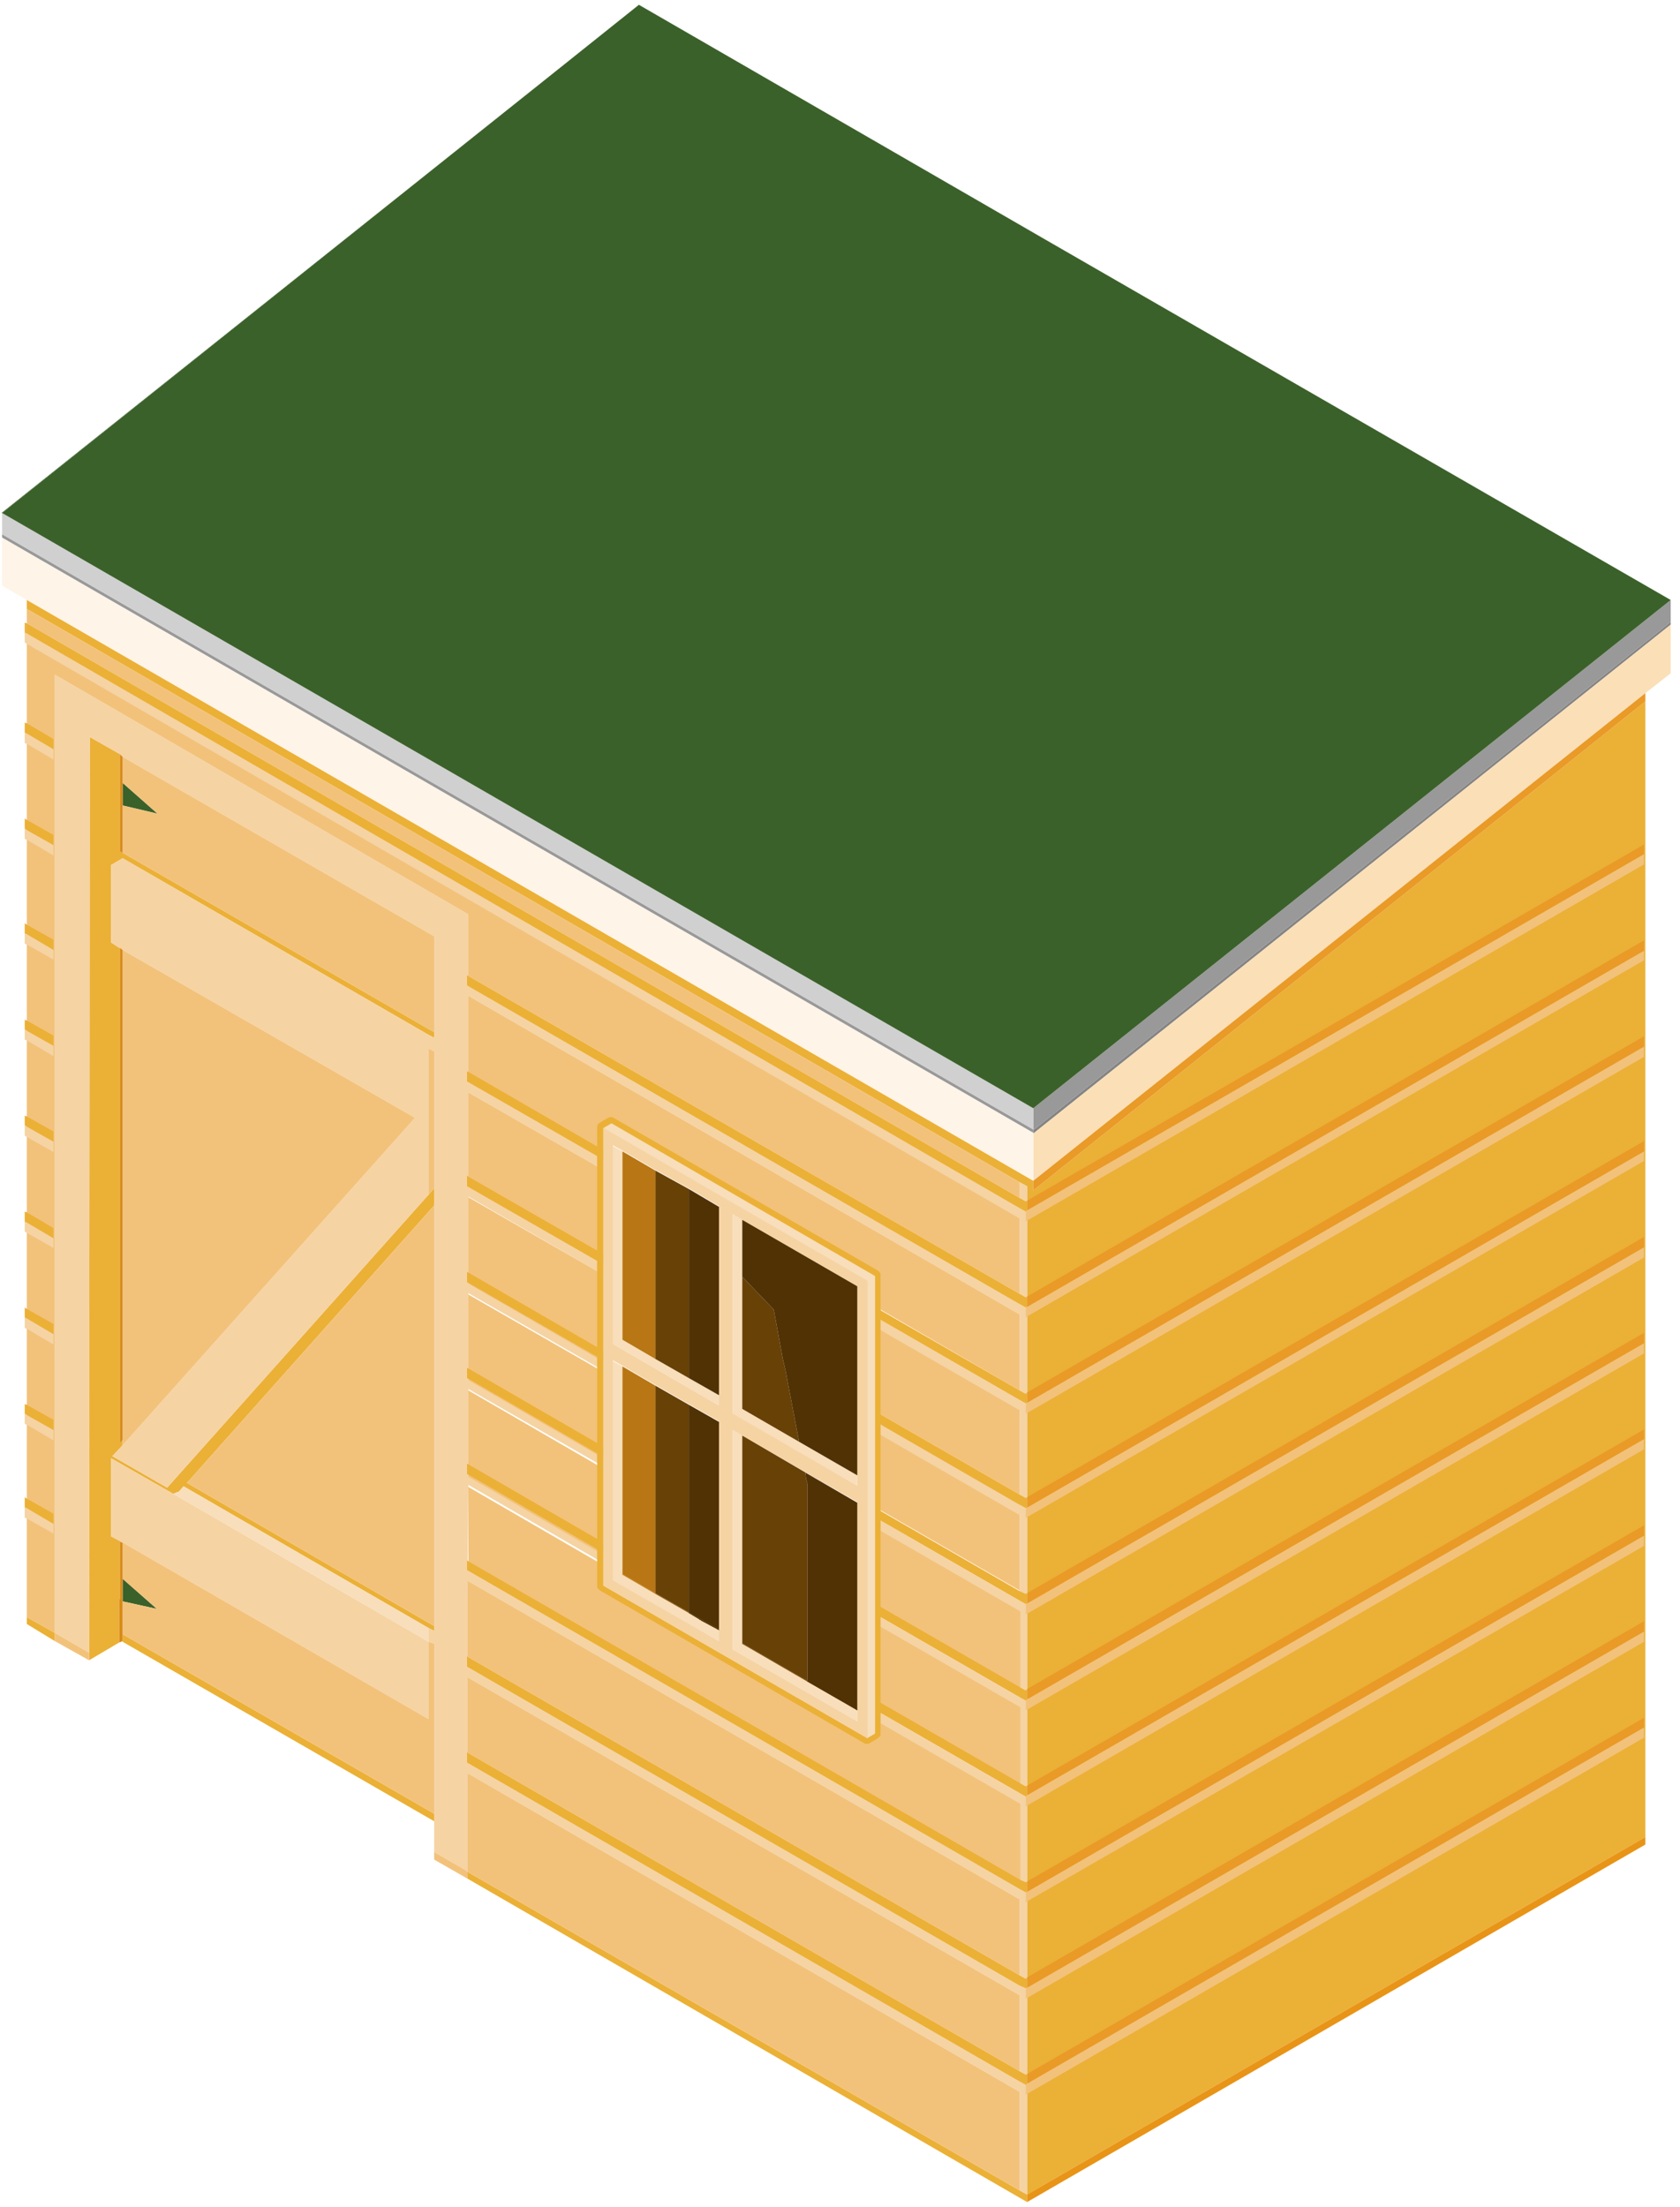 <svg xmlns="http://www.w3.org/2000/svg" width="265" height="348" viewBox="0 0 265 348">
  <g fill="none" fill-rule="evenodd" transform="translate(.12)">
    <polygon fill="#848484" points="162.864 178.74 263.412 98.496 263.412 98.064 162.864 178.2 162.864 178.632"/>
    <polygon fill="#999" points="162.864 178.632 162.864 178.2 263.412 98.064 263.412 94.608 162.864 174.744 162.864 178.092 .216 84.24 .216 84.78"/>
    <polygon fill="#D0D0D0" points="162.864 174.744 162.864 178.092 .216 84.24 .216 80.892"/>
    <polygon fill="#FBDFB7" points="263.412 98.496 162.864 178.74 162.864 186.192 259.416 109.296 263.412 106.164"/>
    <polygon fill="#FEF4E7" points="162.864 186.192 162.864 178.632 .216 84.78 .216 92.34 4.104 94.608"/>
    <polygon fill="#EBB036" points="68.364 285.984 68.364 287.172 19.224 258.876 19.224 257.688"/>
    <path fill="#EBB036" d="M17.388,136.404 L17.388,148.608 L19.224,149.796 L18.792,149.472 L18.792,227.556 L19.224,226.908 L19.224,227.88 L17.604,229.608 L26.244,234.576 L67.5,188.352 L68.364,187.38 L68.364,190.08 L29.376,233.82 L68.364,256.392 L68.364,257.148 L67.5,256.716 L28.836,234.36 L27.972,235.332 L27.972,235.224 L27.216,235.548 L17.388,229.932 L17.388,242.244 L18.792,243 L18.792,252.18 L18.684,252.18 L18.684,258.984 L13.932,261.792 L13.932,260.604 L14.04,116.208 L18.792,118.908 L18.792,134.244 L19.224,134.46 L68.364,162.756 L68.364,163.62 L67.5,163.188 L19.224,135.324 L17.388,136.404 Z M4.104,254.988 L4.104,256.068 L8.532,258.768 L8.532,257.472 L4.104,254.988 Z M160.704,345.384 L73.656,295.164 L73.656,296.244 L161.892,347.22 L161.892,346.032 L160.704,345.384 Z M73.656,276.372 L73.656,277.992 L73.548,277.884 L73.548,276.264 L73.656,276.372 Z M73.656,261.252 L73.656,262.872 L73.548,262.764 L73.548,261.144 L73.656,261.252 Z M73.656,246.132 L73.656,247.644 L73.548,247.536 L73.548,246.024 L73.656,246.132 Z M73.764,230.904 L73.764,232.524 L73.548,232.416 L73.548,230.796 L73.764,230.904 Z M73.764,200.664 L73.764,202.284 L73.548,202.176 L73.548,200.556 L73.764,200.664 Z M73.764,215.784 L73.764,217.404 L73.548,217.296 L73.548,215.676 L73.764,215.784 Z M73.764,185.544 L73.764,187.164 L73.548,187.056 L73.548,185.328 L73.764,185.544 Z M73.764,169.02 L73.764,170.64 L73.548,170.532 L73.548,168.912 L73.764,169.02 Z M73.764,153.9 L73.764,155.52 L73.548,155.304 L73.548,153.792 L73.764,153.9 Z"/>
    <polygon fill="#EBB036" points="259.416 110.592 259.416 289.656 161.892 346.032 161.892 187.056 160.704 186.408 4.104 96.012 4.104 94.608 162.864 186.192 162.864 187.704"/>
    <polygon fill="#F5D3A3" points="17.388 229.932 17.388 242.244 18.792 243 19.008 243.216 19.224 243.216 67.5 271.08 67.5 258.876 27.216 235.548"/>
    <path fill="#F5D3A3" d="M73.548 168.912L73.548 170.532 73.764 170.64 94.284 182.412 94.284 184.032 73.764 172.26 73.764 185.544 73.548 185.328 73.548 187.056 73.764 187.164 94.284 198.936 94.284 200.556 73.764 188.676 73.764 200.664 73.548 200.556 73.548 202.176 73.764 202.284 94.284 214.056 94.284 215.676 73.764 203.904 73.764 215.784 73.548 215.676 73.548 217.296 73.764 217.404 94.284 229.284 94.284 230.796 73.764 219.024 73.764 230.904 73.548 230.796 73.548 232.416 73.764 232.524 94.284 244.404 94.284 246.024 73.764 234.144 73.656 246.132 73.548 246.024 73.548 247.536 73.656 247.644 160.704 297.864 160.704 299.484 73.656 249.264 73.656 261.252 73.548 261.144 73.548 262.764 73.656 262.872 160.704 313.092 160.704 314.604 73.656 264.492 73.656 276.372 73.548 276.264 73.548 277.884 73.656 277.992 160.704 328.212 160.704 329.832 73.656 279.612 73.656 295.164 73.44 294.948 68.364 292.032 68.364 259.2 67.5 258.876 67.5 256.716 68.364 257.148 68.364 165.78 67.5 165.348 67.5 188.352 26.244 234.576 17.604 229.608 19.224 227.88 65.34 176.256 19.224 149.796 17.388 148.608 17.388 136.404 19.224 135.324 67.5 163.188 68.364 163.62 68.364 147.636 19.224 119.34 18.792 118.908 14.04 116.208 13.932 260.604 8.532 257.472 8.532 106.38 73.764 144.18 73.764 153.9 73.548 153.792 73.548 155.304 73.764 155.52 160.704 205.632 160.704 207.252 73.764 157.032 73.764 169.02 73.548 168.912zM160.704 186.408L160.704 188.892 161.676 189.432 161.892 189.324 161.892 187.056 160.704 186.408zM161.892 328.536L161.892 346.032 160.704 345.384 160.704 328.212 161.676 328.752 161.892 328.536zM161.892 313.416L161.892 327.024 161.676 327.132 160.704 326.592 160.704 313.092 161.676 313.524 161.892 313.416zM161.892 298.296L161.892 311.796 161.676 312.012 160.704 311.472 160.704 297.864 161.676 298.404 161.892 298.296zM161.892 283.068L161.892 296.676 161.676 296.784 160.704 296.352 160.704 282.744 161.676 283.284 161.892 283.068zM161.892 267.948L161.892 281.556 161.676 281.664 160.704 281.124 160.704 267.624 161.676 268.164 161.892 267.948zM161.892 252.828L161.892 266.328 161.676 266.544 160.704 266.004 160.704 252.396 161.676 252.936 161.892 252.828zM161.892 237.708L161.892 251.208 161.676 251.316 160.704 250.884 160.704 237.276 161.676 237.816 161.892 237.708zM161.892 221.184L161.892 236.088 161.676 236.196 160.704 235.656 160.704 220.752 161.676 221.292 161.892 221.184zM161.892 206.064L161.892 219.564 161.676 219.78 160.704 219.24 160.704 205.632 161.676 206.172 161.892 206.064zM161.892 190.836L161.892 204.444 161.676 204.552 160.704 204.012 160.704 190.512 161.676 191.052 161.892 190.836z"/>
    <polygon fill="#E99A27" points="259.416 109.296 162.864 186.192 162.864 187.704 259.416 110.592"/>
    <path fill="#3B612A" d="M162.864,174.744 L263.412,94.608 L164.808,37.8 L263.412,94.608 L162.864,174.744 Z M19.224,127.008 L24.732,128.304 L19.224,123.444 L19.224,127.008 Z M19.224,248.94 L19.224,252.504 L24.624,253.692 L19.224,248.94 Z"/>
    <path fill="#F2C27B" d="M73.656,295.164 L73.656,296.244 L68.364,293.22 L68.364,292.032 L73.44,294.948 L73.656,295.164 Z M68.364,190.08 L68.364,256.392 L29.376,233.82 L68.364,190.08 Z M68.364,271.512 L68.364,285.984 L19.224,257.688 L19.224,252.504 L24.624,253.692 L19.224,248.94 L19.224,243.216 L67.5,271.08 L67.5,258.876 L68.364,259.2 L68.364,271.512 Z M68.364,165.78 L68.364,187.38 L67.5,188.352 L67.5,165.348 L68.364,165.78 Z M65.34,176.256 L19.224,227.88 L19.224,149.796 L65.34,176.256 Z M68.364,147.636 L68.364,162.756 L19.224,134.46 L19.224,127.008 L24.732,128.304 L19.224,123.444 L19.224,119.34 L68.364,147.636 Z M13.932,260.604 L13.932,261.792 L8.532,258.768 L8.532,257.472 L13.932,260.604 Z"/>
    <polygon fill="#F2C27B" points="160.704 190.512 160.704 204.012 73.764 153.9 73.764 144.18 8.532 106.38 8.532 257.472 4.104 254.988 4.104 99.9"/>
    <path fill="#F2C27B" d="M127.224,265.032 L116.964,259.092 L116.964,259.2 L127.224,265.14 L135.108,269.676 L135.108,269.46 L127.224,265.032 Z M127.224,265.032 L116.964,259.092 L116.964,259.2 L127.224,265.14 L135.108,269.676 L135.108,269.46 L127.224,265.032 Z M127.224,265.032 L116.964,259.092 L116.964,259.2 L127.224,265.14 L135.108,269.676 L135.108,269.46 L127.224,265.032 Z M127.224,265.032 L116.964,259.092 L116.964,259.2 L127.224,265.14 L135.108,269.676 L135.108,269.46 L127.224,265.032 Z M127.224,265.032 L116.964,259.092 L116.964,259.2 L127.224,265.14 L135.108,269.676 L135.108,269.46 L127.224,265.032 Z M127.224,265.032 L116.964,259.092 L116.964,259.2 L127.224,265.14 L135.108,269.676 L135.108,269.46 L127.224,265.032 Z M127.224,265.032 L116.964,259.092 L116.964,259.2 L127.224,265.14 L135.108,269.676 L135.108,269.46 L127.224,265.032 Z M127.224,265.032 L116.964,259.092 L116.964,259.2 L127.224,265.14 L135.108,269.676 L135.108,269.46 L127.224,265.032 Z M127.224,265.032 L116.964,259.092 L116.964,259.2 L127.224,265.14 L135.108,269.676 L135.108,269.46 L127.224,265.032 Z M127.224,265.032 L116.964,259.092 L116.964,259.2 L127.224,265.14 L135.108,269.676 L135.108,269.46 L127.224,265.032 Z M127.224,265.032 L116.964,259.092 L116.964,259.2 L127.224,265.14 L135.108,269.676 L135.108,269.46 L127.224,265.032 Z M127.224,265.032 L116.964,259.092 L116.964,259.2 L127.224,265.14 L135.108,269.676 L135.108,269.46 L127.224,265.032 Z M103.248,251.208 L98.064,248.184 L98.064,248.292 L103.248,251.316 L108.54,254.34 L108.54,254.232 L103.248,251.208 Z M127.224,265.032 L116.964,259.092 L116.964,259.2 L127.224,265.14 L135.108,269.676 L135.108,269.46 L127.224,265.032 Z M127.224,265.032 L116.964,259.092 L116.964,259.2 L127.224,265.14 L135.108,269.676 L135.108,269.46 L127.224,265.032 Z M103.248,251.208 L98.064,248.184 L98.064,248.292 L103.248,251.316 L108.54,254.34 L108.54,254.232 L103.248,251.208 Z M103.248,251.208 L98.064,248.184 L98.064,248.292 L103.248,251.316 L108.54,254.34 L108.54,254.232 L103.248,251.208 Z M127.224,265.032 L116.964,259.092 L116.964,259.2 L127.224,265.14 L135.108,269.676 L135.108,269.46 L127.224,265.032 Z M127.224,265.032 L116.964,259.092 L116.964,259.2 L127.224,265.14 L135.108,269.676 L135.108,269.46 L127.224,265.032 Z M103.248,251.208 L98.064,248.184 L98.064,248.292 L103.248,251.316 L108.54,254.34 L108.54,254.232 L103.248,251.208 Z M103.248,251.208 L98.064,248.184 L98.064,248.292 L103.248,251.316 L108.54,254.34 L108.54,254.232 L103.248,251.208 Z M127.224,265.032 L116.964,259.092 L116.964,259.2 L127.224,265.14 L135.108,269.676 L135.108,269.46 L127.224,265.032 Z M127.224,265.032 L116.964,259.092 L116.964,259.2 L127.224,265.14 L135.108,269.676 L135.108,269.46 L127.224,265.032 Z M103.248,251.208 L98.064,248.184 L98.064,248.292 L103.248,251.316 L108.54,254.34 L108.54,254.232 L103.248,251.208 Z M103.248,251.208 L98.064,248.184 L98.064,248.292 L103.248,251.316 L108.54,254.34 L108.54,254.232 L103.248,251.208 Z M127.224,265.032 L116.964,259.092 L116.964,259.2 L127.224,265.14 L135.108,269.676 L135.108,269.46 L127.224,265.032 Z M127.224,265.032 L116.964,259.092 L116.964,259.2 L127.224,265.14 L135.108,269.676 L135.108,269.46 L127.224,265.032 Z M103.248,251.208 L98.064,248.184 L98.064,248.292 L103.248,251.316 L108.54,254.34 L108.54,254.232 L103.248,251.208 Z M103.248,251.208 L98.064,248.184 L98.064,248.292 L103.248,251.316 L108.54,254.34 L108.54,254.232 L103.248,251.208 Z M127.224,265.032 L116.964,259.092 L116.964,259.2 L127.224,265.14 L135.108,269.676 L135.108,269.46 L127.224,265.032 Z M127.224,265.032 L116.964,259.092 L116.964,259.2 L127.224,265.14 L135.108,269.676 L135.108,269.46 L127.224,265.032 Z M103.248,251.208 L98.064,248.184 L98.064,248.292 L103.248,251.316 L108.54,254.34 L108.54,254.232 L103.248,251.208 Z M103.248,251.208 L98.064,248.184 L98.064,248.292 L103.248,251.316 L108.54,254.34 L108.54,254.232 L103.248,251.208 Z M127.224,265.032 L116.964,259.092 L116.964,259.2 L127.224,265.14 L135.108,269.676 L135.108,269.46 L127.224,265.032 Z M127.224,265.032 L116.964,259.092 L116.964,259.2 L127.224,265.14 L135.108,269.676 L135.108,269.46 L127.224,265.032 Z M103.248,251.208 L98.064,248.184 L98.064,248.292 L103.248,251.316 L108.54,254.34 L108.54,254.232 L103.248,251.208 Z M103.248,251.208 L98.064,248.184 L98.064,248.292 L103.248,251.316 L108.54,254.34 L108.54,254.232 L103.248,251.208 Z M127.224,265.032 L116.964,259.092 L116.964,259.2 L127.224,265.14 L135.108,269.676 L135.108,269.46 L127.224,265.032 Z M127.224,265.032 L116.964,259.092 L116.964,259.2 L127.224,265.14 L135.108,269.676 L135.108,269.46 L127.224,265.032 Z M103.248,251.208 L98.064,248.184 L98.064,248.292 L103.248,251.316 L108.54,254.34 L108.54,254.232 L103.248,251.208 Z M103.248,251.208 L98.064,248.184 L98.064,248.292 L103.248,251.316 L108.54,254.34 L108.54,254.232 L103.248,251.208 Z M127.224,265.032 L116.964,259.092 L116.964,259.2 L127.224,265.14 L135.108,269.676 L135.108,269.46 L127.224,265.032 Z M127.224,265.032 L116.964,259.092 L116.964,259.2 L127.224,265.14 L135.108,269.676 L135.108,269.46 L127.224,265.032 Z M103.248,251.208 L98.064,248.184 L98.064,248.292 L103.248,251.316 L108.54,254.34 L108.54,254.232 L103.248,251.208 Z M103.248,251.208 L98.064,248.184 L98.064,248.292 L103.248,251.316 L108.54,254.34 L108.54,254.232 L103.248,251.208 Z M127.224,265.032 L116.964,259.092 L116.964,259.2 L127.224,265.14 L135.108,269.676 L135.108,269.46 L127.224,265.032 Z M127.224,265.032 L116.964,259.092 L116.964,259.2 L127.224,265.14 L135.108,269.676 L135.108,269.46 L127.224,265.032 Z M98.064,248.184 L98.064,248.292 L103.248,251.316 L108.54,254.34 L108.54,254.232 L103.248,251.208 L98.064,248.184 Z M160.704,219.24 L160.704,207.252 L73.764,157.032 L73.764,170.64 L94.284,182.412 L94.284,184.032 L73.764,172.26 L73.764,187.164 L94.284,198.936 L94.284,200.556 L73.764,188.784 L73.764,202.392 L94.284,214.272 L94.284,215.892 L73.764,204.12 L73.764,217.62 L94.284,229.5 L94.284,231.12 L73.764,219.24 L73.764,232.848 L94.284,244.728 L94.284,246.348 L73.764,234.468 L73.764,246.456 L160.812,296.676 L160.812,283.176 L138.888,270.54 L138.888,268.92 L160.812,281.556 L160.812,267.948 L138.888,255.312 L138.888,253.692 L160.812,266.328 L160.812,252.828 L138.78,239.76 L138.78,238.14 L160.704,250.776 L160.704,237.168 L138.78,224.64 L138.78,223.02 L160.704,235.656 L160.704,220.752 L138.78,208.116 L138.78,206.496 L160.704,219.24 L160.704,219.24 Z M95.04,177.876 L136.728,201.96 L136.728,274.104 L95.04,250.02 L95.04,177.876 Z M127.224,265.14 L135.108,269.676 L135.108,269.46 L127.224,264.924 L116.964,258.984 L116.964,259.092 L127.224,265.14 L127.224,265.14 Z M108.54,254.34 L108.54,254.232 L103.248,251.208 L98.064,248.184 L98.064,248.292 L103.248,251.316 L108.54,254.34 Z M103.248,251.208 L98.064,248.184 L98.064,248.292 L103.248,251.316 L108.54,254.34 L108.54,254.232 L103.248,251.208 Z M127.224,265.032 L116.964,259.092 L116.964,259.2 L127.224,265.14 L135.108,269.676 L135.108,269.46 L127.224,265.032 Z M127.224,265.032 L116.964,259.092 L116.964,259.2 L127.224,265.14 L135.108,269.676 L135.108,269.46 L127.224,265.032 Z M103.248,251.208 L98.064,248.184 L98.064,248.292 L103.248,251.316 L108.54,254.34 L108.54,254.232 L103.248,251.208 Z M103.248,251.208 L98.064,248.184 L98.064,248.292 L103.248,251.316 L108.54,254.34 L108.54,254.232 L103.248,251.208 Z M127.224,265.032 L116.964,259.092 L116.964,259.2 L127.224,265.14 L135.108,269.676 L135.108,269.46 L127.224,265.032 Z M127.224,265.032 L116.964,259.092 L116.964,259.2 L127.224,265.14 L135.108,269.676 L135.108,269.46 L127.224,265.032 Z M103.248,251.208 L98.064,248.184 L98.064,248.292 L103.248,251.316 L108.54,254.34 L108.54,254.232 L103.248,251.208 Z M103.248,251.208 L98.064,248.184 L98.064,248.292 L103.248,251.316 L108.54,254.34 L108.54,254.232 L103.248,251.208 Z M127.224,265.032 L116.964,259.092 L116.964,259.2 L127.224,265.14 L135.108,269.676 L135.108,269.46 L127.224,265.032 Z M127.224,265.032 L116.964,259.092 L116.964,259.2 L127.224,265.14 L135.108,269.676 L135.108,269.46 L127.224,265.032 Z M103.248,251.208 L98.064,248.184 L98.064,248.292 L103.248,251.316 L108.54,254.34 L108.54,254.232 L103.248,251.208 Z M103.248,251.208 L98.064,248.184 L98.064,248.292 L103.248,251.316 L108.54,254.34 L108.54,254.232 L103.248,251.208 Z M127.224,265.032 L116.964,259.092 L116.964,259.2 L127.224,265.14 L135.108,269.676 L135.108,269.46 L127.224,265.032 Z M127.224,265.032 L116.964,259.092 L116.964,259.2 L127.224,265.14 L135.108,269.676 L135.108,269.46 L127.224,265.032 Z M103.248,251.208 L98.064,248.184 L98.064,248.292 L103.248,251.316 L108.54,254.34 L108.54,254.232 L103.248,251.208 Z M103.248,251.208 L98.064,248.184 L98.064,248.292 L103.248,251.316 L108.54,254.34 L108.54,254.232 L103.248,251.208 Z M127.224,265.032 L116.964,259.092 L116.964,259.2 L127.224,265.14 L135.108,269.676 L135.108,269.46 L127.224,265.032 Z M127.224,265.032 L116.964,259.092 L116.964,259.2 L127.224,265.14 L135.108,269.676 L135.108,269.46 L127.224,265.032 Z M103.248,251.208 L98.064,248.184 L98.064,248.292 L103.248,251.316 L108.54,254.34 L108.54,254.232 L103.248,251.208 Z M103.248,251.208 L98.064,248.184 L98.064,248.292 L103.248,251.316 L108.54,254.34 L108.54,254.232 L103.248,251.208 Z M127.224,265.032 L116.964,259.092 L116.964,259.2 L127.224,265.14 L135.108,269.676 L135.108,269.46 L127.224,265.032 Z M127.224,265.032 L116.964,259.092 L116.964,259.2 L127.224,265.14 L135.108,269.676 L135.108,269.46 L127.224,265.032 Z M103.248,251.208 L98.064,248.184 L98.064,248.292 L103.248,251.316 L108.54,254.34 L108.54,254.232 L103.248,251.208 Z M103.248,251.208 L98.064,248.184 L98.064,248.292 L103.248,251.316 L108.54,254.34 L108.54,254.232 L103.248,251.208 Z M127.224,265.032 L116.964,259.092 L116.964,259.2 L127.224,265.14 L135.108,269.676 L135.108,269.46 L127.224,265.032 Z M127.224,265.032 L116.964,259.092 L116.964,259.2 L127.224,265.14 L135.108,269.676 L135.108,269.46 L127.224,265.032 Z M103.248,251.208 L98.064,248.184 L98.064,248.292 L103.248,251.316 L108.54,254.34 L108.54,254.232 L103.248,251.208 Z M103.248,251.208 L98.064,248.184 L98.064,248.292 L103.248,251.316 L108.54,254.34 L108.54,254.232 L103.248,251.208 Z M127.224,265.032 L116.964,259.092 L116.964,259.2 L127.224,265.14 L135.108,269.676 L135.108,269.46 L127.224,265.032 Z M127.224,265.032 L116.964,259.092 L116.964,259.2 L127.224,265.14 L135.108,269.676 L135.108,269.46 L127.224,265.032 Z M103.248,251.208 L98.064,248.184 L98.064,248.292 L103.248,251.316 L108.54,254.34 L108.54,254.232 L103.248,251.208 Z M103.248,251.208 L98.064,248.184 L98.064,248.292 L103.248,251.316 L108.54,254.34 L108.54,254.232 L103.248,251.208 Z M127.224,265.032 L116.964,259.092 L116.964,259.2 L127.224,265.14 L135.108,269.676 L135.108,269.46 L127.224,265.032 Z M127.224,265.032 L116.964,259.092 L116.964,259.2 L127.224,265.14 L135.108,269.676 L135.108,269.46 L127.224,265.032 Z M103.248,251.208 L98.064,248.184 L98.064,248.292 L103.248,251.316 L108.54,254.34 L108.54,254.232 L103.248,251.208 Z M127.224,265.032 L116.964,259.092 L116.964,259.2 L127.224,265.14 L135.108,269.676 L135.108,269.46 L127.224,265.032 Z M127.224,265.032 L116.964,259.092 L116.964,259.2 L127.224,265.14 L135.108,269.676 L135.108,269.46 L127.224,265.032 Z M127.224,265.032 L116.964,259.092 L116.964,259.2 L127.224,265.14 L135.108,269.676 L135.108,269.46 L127.224,265.032 Z M127.224,265.032 L116.964,259.092 L116.964,259.2 L127.224,265.14 L135.108,269.676 L135.108,269.46 L127.224,265.032 Z M127.224,265.032 L116.964,259.092 L116.964,259.2 L127.224,265.14 L135.108,269.676 L135.108,269.46 L127.224,265.032 Z M127.224,265.032 L116.964,259.092 L116.964,259.2 L127.224,265.14 L135.108,269.676 L135.108,269.46 L127.224,265.032 Z M127.224,265.032 L116.964,259.092 L116.964,259.2 L127.224,265.14 L135.108,269.676 L135.108,269.46 L127.224,265.032 Z M127.224,265.032 L116.964,259.092 L116.964,259.2 L127.224,265.14 L135.108,269.676 L135.108,269.46 L127.224,265.032 Z M127.224,265.032 L116.964,259.092 L116.964,259.2 L127.224,265.14 L135.108,269.676 L135.108,269.46 L127.224,265.032 Z M127.224,265.032 L116.964,259.092 L116.964,259.2 L127.224,265.14 L135.108,269.676 L135.108,269.46 L127.224,265.032 Z M160.704,299.484 L160.704,311.472 L73.656,261.252 L73.656,249.264 L160.704,299.484 Z M160.704,314.604 L160.704,326.592 L73.656,276.372 L73.656,264.492 L160.704,314.604 Z M160.704,329.832 L160.704,345.384 L73.656,295.164 L73.656,279.612 L160.704,329.832 Z M4.104,96.012 L4.104,98.28 L160.704,188.892 L160.704,186.408 L4.104,96.012 Z"/>
    <path fill="#D88A16" d="M19.224,119.34 L19.224,134.46 L18.792,134.244 L18.792,118.908 L19.224,119.34 Z M19.224,227.016 L19.224,149.796 L18.792,149.472 L18.792,227.556 L19.224,227.016 Z M18.684,258.984 L19.224,258.768 L19.224,243.216 L19.008,243.216 L18.792,243 L18.792,252.18 L18.684,252.18 L18.684,258.984 Z"/>
    <polygon fill="#F8DEBA" points="67.5 256.716 67.5 258.876 27.216 235.548 27.972 235.224 27.972 235.332 28.836 234.36"/>
    <polygon fill="#E89417" points="161.892 346.032 161.892 347.22 259.416 290.844 259.416 289.656"/>
    <path fill="#F2C27B" d="M259.2,257.256 L259.2,258.876 L161.892,315.036 L161.676,315.144 L161.676,313.524 L161.892,313.416 L259.2,257.256 Z M259.2,226.908 L259.2,228.528 L161.892,284.688 L161.676,284.904 L161.676,283.284 L161.892,283.068 L259.2,226.908 Z M259.2,211.788 L259.2,213.408 L161.892,269.568 L161.676,269.676 L161.676,268.164 L161.892,267.948 L259.2,211.788 Z M259.2,242.136 L259.2,243.756 L161.892,299.808 L161.676,300.024 L161.676,298.404 L161.892,298.296 L259.2,242.136 Z M259.2,272.376 L259.2,273.996 L161.892,330.156 L161.676,330.264 L161.676,328.752 L161.892,328.536 L259.2,272.376 Z M259.2,196.668 L259.2,198.288 L161.892,254.448 L161.676,254.556 L161.676,252.936 L161.892,252.828 L259.2,196.668 Z M259.2,165.024 L259.2,166.644 L161.892,222.804 L161.676,222.912 L161.676,221.292 L161.892,221.184 L259.2,165.024 Z M259.2,149.904 L259.2,151.416 L161.892,207.576 L161.676,207.792 L161.676,206.172 L161.892,206.064 L259.2,149.904 Z M259.2,181.548 L259.2,183.06 L161.892,239.22 L161.676,239.436 L161.676,237.816 L161.892,237.708 L259.2,181.548 Z M161.892,190.836 L161.676,191.052 L161.676,192.564 L161.892,192.456 L259.2,136.296 L259.2,134.676 L161.892,190.836 Z"/>
    <path fill="#E99A27" d="M259.2,225.396 L259.2,226.908 L161.892,283.068 L161.892,281.556 L259.2,225.396 Z M259.2,255.636 L259.2,257.256 L161.892,313.416 L161.892,311.796 L259.2,255.636 Z M259.2,270.864 L259.2,272.376 L161.892,328.536 L161.892,327.024 L259.2,270.864 Z M259.2,240.516 L259.2,242.136 L161.892,298.296 L161.892,296.676 L259.2,240.516 Z M259.2,210.168 L259.2,211.788 L161.892,267.948 L161.892,266.328 L259.2,210.168 Z M259.2,195.048 L259.2,196.668 L161.892,252.828 L161.892,251.208 L259.2,195.048 Z M259.2,163.404 L259.2,165.024 L161.892,221.184 L161.892,219.564 L259.2,163.404 Z M259.2,179.928 L259.2,181.548 L161.892,237.708 L161.892,236.088 L259.2,179.928 Z"/>
    <polygon fill="#EBB036" points="161.892 204.444 161.892 206.064 161.676 206.172 160.704 205.632 73.764 155.52 73.764 153.9 160.704 204.012 161.676 204.552"/>
    <path fill="#E99A27" d="M259.2,148.284 L259.2,149.904 L161.892,206.064 L161.892,204.444 L259.2,148.284 Z M161.892,189.324 L161.892,190.836 L259.2,134.676 L259.2,133.164 L161.892,189.324 Z"/>
    <path fill="#EBB036" d="M161.892,189.324 L161.892,190.836 L161.676,191.052 L160.704,190.512 L4.104,99.9 L4.104,98.28 L160.704,188.892 L161.676,189.432 L161.892,189.324 Z M4.104,236.304 L3.78,236.088 L3.78,237.708 L4.104,237.816 L8.316,240.3 L8.316,238.68 L4.104,236.304 Z M4.104,221.508 L3.78,221.4 L3.78,222.912 L4.104,223.128 L8.316,225.504 L8.316,223.884 L4.104,221.508 Z M4.104,206.388 L3.78,206.172 L3.78,207.792 L4.104,207.9 L8.316,210.384 L8.316,208.764 L4.104,206.388 Z M161.892,281.556 L161.892,283.068 L161.676,283.284 L160.704,282.744 L138.78,270.108 L138.78,268.488 L160.704,281.124 L161.676,281.664 L161.892,281.556 Z M94.284,242.784 L95.04,243.216 L95.04,244.836 L94.284,244.404 L73.764,232.524 L73.548,232.416 L73.548,230.796 L73.764,230.904 L94.284,242.784 Z M138.78,268.488 L138.78,270.108 L137.916,269.568 L136.62,268.812 L136.62,267.3 L137.916,268.056 L138.78,268.488 Z M161.892,296.676 L161.892,298.296 L161.676,298.404 L160.704,297.864 L73.656,247.644 L73.656,246.132 L160.704,296.352 L161.676,296.784 L161.892,296.676 Z"/>
    <path fill="#EBB036" d="M73.656,246.132 L73.656,247.644 L73.548,247.536 L73.548,246.024 L73.656,246.132 Z M161.892,327.024 L161.892,328.536 L161.676,328.752 L160.704,328.212 L73.656,277.992 L73.656,276.372 L160.704,326.592 L161.676,327.132 L161.892,327.024 Z"/>
    <path fill="#EBB036" d="M73.656,276.372 L73.656,277.992 L73.548,277.884 L73.548,276.264 L73.656,276.372 Z M161.892,311.796 L161.892,313.416 L161.676,313.524 L160.704,313.092 L73.656,262.872 L73.656,261.252 L160.704,311.472 L161.676,312.012 L161.892,311.796 Z"/>
    <path fill="#EBB036" d="M73.656,261.252 L73.656,262.872 L73.548,262.764 L73.548,261.144 L73.656,261.252 Z M161.892,266.328 L161.892,267.948 L161.676,268.164 L160.704,267.624 L138.78,254.988 L138.78,253.368 L160.704,266.004 L161.676,266.544 L161.892,266.328 Z M95.04,228.096 L95.04,229.716 L94.284,229.284 L73.764,217.404 L73.548,217.296 L73.548,215.676 L73.764,215.784 L94.284,227.664 L95.04,228.096 Z M138.78,253.368 L138.78,254.988 L137.916,254.448 L136.62,253.692 L136.62,252.072 L137.916,252.828 L138.78,253.368 Z M4.104,191.16 L3.78,191.052 L3.78,192.672 L4.104,192.78 L8.316,195.264 L8.316,193.644 L4.104,191.16 Z M4.104,176.04 L3.78,175.932 L3.78,177.444 L4.104,177.66 L8.316,180.036 L8.316,178.416 L4.104,176.04 Z M4.104,160.92 L3.78,160.812 L3.78,162.324 L4.104,162.54 L8.316,164.916 L8.316,163.296 L4.104,160.92 Z M4.104,145.8 L3.78,145.584 L3.78,147.204 L4.104,147.312 L8.316,149.796 L8.316,148.176 L4.104,145.8 Z M4.104,129.276 L3.78,129.06 L3.78,130.68 L4.104,130.896 L8.316,133.272 L8.316,131.652 L4.104,129.276 Z M4.104,114.048 L3.78,113.94 L3.78,115.56 L4.104,115.668 L8.316,118.152 L8.316,116.532 L4.104,114.048 Z M161.892,236.088 L161.892,237.708 L161.676,237.816 L160.704,237.276 L138.78,224.64 L138.78,223.02 L160.704,235.656 L161.676,236.196 L161.892,236.088 Z M95.04,197.748 L95.04,199.368 L94.284,198.936 L73.764,187.164 L73.548,187.056 L73.548,185.328 L73.764,185.544 L94.284,197.316 L95.04,197.748 Z M138.78,223.02 L138.78,224.64 L137.916,224.208 L136.62,223.452 L136.62,221.832 L137.916,222.588 L138.78,223.02 Z M161.892,251.208 L161.892,252.828 L161.676,252.936 L160.704,252.396 L138.78,239.76 L138.78,238.248 L160.704,250.884 L161.676,251.316 L161.892,251.208 Z M95.04,212.976 L95.04,214.596 L94.284,214.056 L73.764,202.284 L73.548,202.176 L73.548,200.556 L73.764,200.664 L94.284,212.544 L95.04,212.976 Z M138.78,238.248 L138.78,239.76 L137.916,239.328 L136.62,238.572 L136.62,236.952 L137.916,237.708 L138.78,238.248 Z M161.892,219.564 L161.892,221.184 L161.676,221.292 L160.704,220.752 L138.78,208.116 L138.78,206.604 L160.704,219.24 L161.676,219.78 L161.892,219.564 Z M95.04,181.332 L95.04,182.952 L94.284,182.412 L73.764,170.64 L73.548,170.532 L73.548,168.912 L73.764,169.02 L94.284,180.9 L95.04,181.332 Z M138.78,206.604 L138.78,208.116 L137.916,207.684 L136.62,206.928 L136.62,205.308 L137.916,206.064 L138.78,206.604 Z M73.764,153.9 L73.764,155.52 L73.548,155.304 L73.548,153.792 L73.764,153.9 Z M3.78,98.172 L3.78,99.792 L4.104,99.9 L4.104,98.28 L3.78,98.172 Z"/>
    <path fill="#F5D3A3" d="M4.104,237.816 L3.78,237.708 L3.78,239.328 L4.104,239.436 L8.316,241.812 L8.316,240.3 L4.104,237.816 Z M4.104,223.128 L3.78,222.912 L3.78,224.532 L4.104,224.64 L8.316,227.124 L8.316,225.504 L4.104,223.128 Z M4.104,207.9 L3.78,207.792 L3.78,209.412 L4.104,209.52 L8.316,212.004 L8.316,210.384 L4.104,207.9 Z M161.676,313.524 L161.676,315.144 L160.704,314.604 L160.704,313.092 L161.676,313.524 Z M161.676,328.752 L161.676,330.264 L160.704,329.832 L160.704,328.212 L161.676,328.752 Z M94.284,244.404 L95.04,244.836 L95.04,246.456 L94.284,246.024 L94.284,244.404 Z M161.676,283.284 L161.676,284.904 L160.704,284.364 L138.78,271.728 L137.916,271.188 L136.62,270.432 L136.62,268.812 L137.916,269.568 L138.78,270.108 L160.704,282.744 L161.676,283.284 Z M161.676,298.404 L161.676,300.024 L160.704,299.484 L160.704,297.864 L161.676,298.404 Z M95.04,229.716 L95.04,231.228 L94.284,230.796 L94.284,229.284 L95.04,229.716 Z M161.676,268.164 L161.676,269.676 L160.704,269.136 L138.78,256.5 L137.916,256.068 L136.62,255.312 L136.62,253.692 L137.916,254.448 L138.78,254.988 L160.704,267.624 L161.676,268.164 Z M4.104,192.78 L3.78,192.672 L3.78,194.184 L4.104,194.4 L8.316,196.776 L8.316,195.264 L4.104,192.78 Z M4.104,162.54 L3.78,162.324 L3.78,163.944 L4.104,164.052 L8.316,166.536 L8.316,164.916 L4.104,162.54 Z M4.104,177.66 L3.78,177.444 L3.78,179.064 L4.104,179.28 L8.316,181.656 L8.316,180.036 L4.104,177.66 Z M4.104,147.312 L3.78,147.204 L3.78,148.824 L4.104,148.932 L8.316,151.308 L8.316,149.796 L4.104,147.312 Z M4.104,115.668 L3.78,115.56 L3.78,117.18 L4.104,117.288 L8.316,119.772 L8.316,118.152 L4.104,115.668 Z M4.104,130.896 L3.78,130.68 L3.78,132.3 L4.104,132.408 L8.316,134.892 L8.316,133.272 L4.104,130.896 Z M95.04,199.368 L95.04,200.988 L94.284,200.556 L94.284,198.936 L95.04,199.368 Z M161.676,237.816 L161.676,239.436 L160.704,238.896 L138.78,226.26 L137.916,225.72 L136.62,224.964 L136.62,223.452 L137.916,224.208 L138.78,224.64 L160.704,237.276 L161.676,237.816 Z M95.04,214.596 L95.04,216.108 L94.284,215.676 L94.284,214.056 L95.04,214.596 Z M161.676,252.936 L161.676,254.556 L160.704,254.016 L138.78,241.38 L137.916,240.948 L136.62,240.192 L136.62,238.572 L137.916,239.328 L138.78,239.76 L160.704,252.396 L161.676,252.936 Z M95.04,182.952 L95.04,184.464 L94.284,184.032 L94.284,182.412 L95.04,182.952 Z M161.676,221.292 L161.676,222.912 L160.704,222.372 L138.78,209.736 L137.916,209.304 L136.62,208.548 L136.62,206.928 L137.916,207.684 L138.78,208.116 L160.704,220.752 L161.676,221.292 Z M161.676,206.172 L161.676,207.792 L160.704,207.252 L160.704,205.632 L161.676,206.172 Z M160.704,190.512 L4.104,99.9 L3.78,99.792 L3.78,101.304 L4.104,101.52 L160.704,192.132 L161.676,192.564 L161.676,191.052 L160.704,190.512 Z"/>
    <path fill="#EBB036" d="M127.224,265.032 L116.964,259.092 L116.964,259.2 L127.224,265.14 L135.108,269.676 L135.108,269.46 L127.224,265.032 Z M127.224,265.032 L116.964,259.092 L116.964,259.2 L127.224,265.14 L135.108,269.676 L135.108,269.46 L127.224,265.032 Z M127.224,265.032 L116.964,259.092 L116.964,259.2 L127.224,265.14 L135.108,269.676 L135.108,269.46 L127.224,265.032 Z M127.224,265.032 L116.964,259.092 L116.964,259.2 L127.224,265.14 L135.108,269.676 L135.108,269.46 L127.224,265.032 Z M127.224,265.032 L116.964,259.092 L116.964,259.2 L127.224,265.14 L135.108,269.676 L135.108,269.46 L127.224,265.032 Z M127.224,265.032 L116.964,259.092 L116.964,259.2 L127.224,265.14 L135.108,269.676 L135.108,269.46 L127.224,265.032 Z M127.224,265.032 L116.964,259.092 L116.964,259.2 L127.224,265.14 L135.108,269.676 L135.108,269.46 L127.224,265.032 Z M127.224,265.032 L116.964,259.092 L116.964,259.2 L127.224,265.14 L135.108,269.676 L135.108,269.46 L127.224,265.032 Z M127.224,265.032 L116.964,259.092 L116.964,259.2 L127.224,265.14 L135.108,269.676 L135.108,269.46 L127.224,265.032 Z M127.224,265.032 L116.964,259.092 L116.964,259.2 L127.224,265.14 L135.108,269.676 L135.108,269.46 L127.224,265.032 Z M127.224,265.032 L116.964,259.092 L116.964,259.2 L127.224,265.14 L135.108,269.676 L135.108,269.46 L127.224,265.032 Z M127.224,265.032 L116.964,259.092 L116.964,259.2 L127.224,265.14 L135.108,269.676 L135.108,269.46 L127.224,265.032 Z M103.248,251.208 L98.064,248.184 L98.064,248.292 L103.248,251.316 L108.54,254.34 L108.54,254.232 L103.248,251.208 Z M127.224,265.032 L116.964,259.092 L116.964,259.2 L127.224,265.14 L135.108,269.676 L135.108,269.46 L127.224,265.032 Z M127.224,265.032 L116.964,259.092 L116.964,259.2 L127.224,265.14 L135.108,269.676 L135.108,269.46 L127.224,265.032 Z M103.248,251.208 L98.064,248.184 L98.064,248.292 L103.248,251.316 L108.54,254.34 L108.54,254.232 L103.248,251.208 Z M103.248,251.208 L98.064,248.184 L98.064,248.292 L103.248,251.316 L108.54,254.34 L108.54,254.232 L103.248,251.208 Z M127.224,265.032 L116.964,259.092 L116.964,259.2 L127.224,265.14 L135.108,269.676 L135.108,269.46 L127.224,265.032 Z M127.224,265.032 L116.964,259.092 L116.964,259.2 L127.224,265.14 L135.108,269.676 L135.108,269.46 L127.224,265.032 Z M103.248,251.208 L98.064,248.184 L98.064,248.292 L103.248,251.316 L108.54,254.34 L108.54,254.232 L103.248,251.208 Z M103.248,251.208 L98.064,248.184 L98.064,248.292 L103.248,251.316 L108.54,254.34 L108.54,254.232 L103.248,251.208 Z M127.224,265.032 L116.964,259.092 L116.964,259.2 L127.224,265.14 L135.108,269.676 L135.108,269.46 L127.224,265.032 Z M127.224,265.032 L116.964,259.092 L116.964,259.2 L127.224,265.14 L135.108,269.676 L135.108,269.46 L127.224,265.032 Z M103.248,251.208 L98.064,248.184 L98.064,248.292 L103.248,251.316 L108.54,254.34 L108.54,254.232 L103.248,251.208 Z M103.248,251.208 L98.064,248.184 L98.064,248.292 L103.248,251.316 L108.54,254.34 L108.54,254.232 L103.248,251.208 Z M127.224,265.032 L116.964,259.092 L116.964,259.2 L127.224,265.14 L135.108,269.676 L135.108,269.46 L127.224,265.032 Z M127.224,265.032 L116.964,259.092 L116.964,259.2 L127.224,265.14 L135.108,269.676 L135.108,269.46 L127.224,265.032 Z M103.248,251.208 L98.064,248.184 L98.064,248.292 L103.248,251.316 L108.54,254.34 L108.54,254.232 L103.248,251.208 Z M103.248,251.208 L98.064,248.184 L98.064,248.292 L103.248,251.316 L108.54,254.34 L108.54,254.232 L103.248,251.208 Z M127.224,265.032 L116.964,259.092 L116.964,259.2 L127.224,265.14 L135.108,269.676 L135.108,269.46 L127.224,265.032 Z M127.224,265.032 L116.964,259.092 L116.964,259.2 L127.224,265.14 L135.108,269.676 L135.108,269.46 L127.224,265.032 Z M103.248,251.208 L98.064,248.184 L98.064,248.292 L103.248,251.316 L108.54,254.34 L108.54,254.232 L103.248,251.208 Z M103.248,251.208 L98.064,248.184 L98.064,248.292 L103.248,251.316 L108.54,254.34 L108.54,254.232 L103.248,251.208 Z M127.224,265.032 L116.964,259.092 L116.964,259.2 L127.224,265.14 L135.108,269.676 L135.108,269.46 L127.224,265.032 Z M127.224,265.032 L116.964,259.092 L116.964,259.2 L127.224,265.14 L135.108,269.676 L135.108,269.46 L127.224,265.032 Z M103.248,251.208 L98.064,248.184 L98.064,248.292 L103.248,251.316 L108.54,254.34 L108.54,254.232 L103.248,251.208 Z M103.248,251.208 L98.064,248.184 L98.064,248.292 L103.248,251.316 L108.54,254.34 L108.54,254.232 L103.248,251.208 Z M127.224,265.032 L116.964,259.092 L116.964,259.2 L127.224,265.14 L135.108,269.676 L135.108,269.46 L127.224,265.032 Z M127.224,265.032 L116.964,259.092 L116.964,259.2 L127.224,265.14 L135.108,269.676 L135.108,269.46 L127.224,265.032 Z M103.248,251.208 L98.064,248.184 L98.064,248.292 L103.248,251.316 L108.54,254.34 L108.54,254.232 L103.248,251.208 Z M103.248,251.208 L98.064,248.184 L98.064,248.292 L103.248,251.316 L108.54,254.34 L108.54,254.232 L103.248,251.208 Z M127.224,265.032 L116.964,259.092 L116.964,259.2 L127.224,265.14 L135.108,269.676 L135.108,269.46 L127.224,265.032 Z M127.224,265.032 L116.964,259.092 L116.964,259.2 L127.224,265.14 L135.108,269.676 L135.108,269.46 L127.224,265.032 Z M103.248,251.208 L98.064,248.184 L98.064,248.292 L103.248,251.316 L108.54,254.34 L108.54,254.232 L103.248,251.208 Z M103.248,251.208 L98.064,248.184 L98.064,248.292 L103.248,251.316 L108.54,254.34 L108.54,254.232 L103.248,251.208 Z M127.224,265.032 L116.964,259.092 L116.964,259.2 L127.224,265.14 L135.108,269.676 L135.108,269.46 L127.224,265.032 Z M127.224,265.032 L116.964,259.092 L116.964,259.2 L127.224,265.14 L135.108,269.676 L135.108,269.46 L127.224,265.032 Z M98.064,248.184 L98.064,248.292 L103.248,251.316 L108.54,254.34 L108.54,254.232 L103.248,251.208 L98.064,248.184 Z M138.672,200.664 L138.348,200.34 L96.66,176.256 C96.552,176.148 96.444,176.148 96.228,176.148 C96.12,176.148 96.012,176.148 95.796,176.256 L94.5,177.012 C94.392,177.12 94.284,177.12 94.176,177.336 C94.068,177.444 94.068,177.552 94.068,177.768 L94.068,250.02 C94.068,250.128 94.068,250.344 94.176,250.452 L94.5,250.776 L136.188,274.86 C136.296,274.968 136.404,274.968 136.62,274.968 C136.728,274.968 136.944,274.968 137.052,274.86 L138.348,274.104 L138.672,273.78 C138.78,273.672 138.78,273.564 138.78,273.348 L138.78,201.096 C138.78,200.988 138.78,200.772 138.672,200.664 Z M95.04,250.02 L95.04,177.876 L136.728,201.96 L136.728,274.104 L95.04,250.02 Z M116.964,259.092 L127.224,265.14 L135.108,269.676 L135.108,269.46 L127.224,264.924 L116.964,259.092 L116.964,259.092 Z M98.064,248.184 L98.064,248.292 L103.248,251.316 L108.54,254.34 L108.54,254.232 L103.248,251.208 L98.064,248.184 Z M103.248,251.208 L98.064,248.184 L98.064,248.292 L103.248,251.316 L108.54,254.34 L108.54,254.232 L103.248,251.208 Z M127.224,265.032 L116.964,259.092 L116.964,259.2 L127.224,265.14 L135.108,269.676 L135.108,269.46 L127.224,265.032 Z M127.224,265.032 L116.964,259.092 L116.964,259.2 L127.224,265.14 L135.108,269.676 L135.108,269.46 L127.224,265.032 Z M103.248,251.208 L98.064,248.184 L98.064,248.292 L103.248,251.316 L108.54,254.34 L108.54,254.232 L103.248,251.208 Z M103.248,251.208 L98.064,248.184 L98.064,248.292 L103.248,251.316 L108.54,254.34 L108.54,254.232 L103.248,251.208 Z M127.224,265.032 L116.964,259.092 L116.964,259.2 L127.224,265.14 L135.108,269.676 L135.108,269.46 L127.224,265.032 Z M127.224,265.032 L116.964,259.092 L116.964,259.2 L127.224,265.14 L135.108,269.676 L135.108,269.46 L127.224,265.032 Z M103.248,251.208 L98.064,248.184 L98.064,248.292 L103.248,251.316 L108.54,254.34 L108.54,254.232 L103.248,251.208 Z M103.248,251.208 L98.064,248.184 L98.064,248.292 L103.248,251.316 L108.54,254.34 L108.54,254.232 L103.248,251.208 Z M127.224,265.032 L116.964,259.092 L116.964,259.2 L127.224,265.14 L135.108,269.676 L135.108,269.46 L127.224,265.032 Z M127.224,265.032 L116.964,259.092 L116.964,259.2 L127.224,265.14 L135.108,269.676 L135.108,269.46 L127.224,265.032 Z M103.248,251.208 L98.064,248.184 L98.064,248.292 L103.248,251.316 L108.54,254.34 L108.54,254.232 L103.248,251.208 Z M103.248,251.208 L98.064,248.184 L98.064,248.292 L103.248,251.316 L108.54,254.34 L108.54,254.232 L103.248,251.208 Z M127.224,265.032 L116.964,259.092 L116.964,259.2 L127.224,265.14 L135.108,269.676 L135.108,269.46 L127.224,265.032 Z M127.224,265.032 L116.964,259.092 L116.964,259.2 L127.224,265.14 L135.108,269.676 L135.108,269.46 L127.224,265.032 Z M103.248,251.208 L98.064,248.184 L98.064,248.292 L103.248,251.316 L108.54,254.34 L108.54,254.232 L103.248,251.208 Z M103.248,251.208 L98.064,248.184 L98.064,248.292 L103.248,251.316 L108.54,254.34 L108.54,254.232 L103.248,251.208 Z M127.224,265.032 L116.964,259.092 L116.964,259.2 L127.224,265.14 L135.108,269.676 L135.108,269.46 L127.224,265.032 Z M127.224,265.032 L116.964,259.092 L116.964,259.2 L127.224,265.14 L135.108,269.676 L135.108,269.46 L127.224,265.032 Z M103.248,251.208 L98.064,248.184 L98.064,248.292 L103.248,251.316 L108.54,254.34 L108.54,254.232 L103.248,251.208 Z M103.248,251.208 L98.064,248.184 L98.064,248.292 L103.248,251.316 L108.54,254.34 L108.54,254.232 L103.248,251.208 Z M127.224,265.032 L116.964,259.092 L116.964,259.2 L127.224,265.14 L135.108,269.676 L135.108,269.46 L127.224,265.032 Z M127.224,265.032 L116.964,259.092 L116.964,259.2 L127.224,265.14 L135.108,269.676 L135.108,269.46 L127.224,265.032 Z M103.248,251.208 L98.064,248.184 L98.064,248.292 L103.248,251.316 L108.54,254.34 L108.54,254.232 L103.248,251.208 Z M103.248,251.208 L98.064,248.184 L98.064,248.292 L103.248,251.316 L108.54,254.34 L108.54,254.232 L103.248,251.208 Z M127.224,265.032 L116.964,259.092 L116.964,259.2 L127.224,265.14 L135.108,269.676 L135.108,269.46 L127.224,265.032 Z M127.224,265.032 L116.964,259.092 L116.964,259.2 L127.224,265.14 L135.108,269.676 L135.108,269.46 L127.224,265.032 Z M103.248,251.208 L98.064,248.184 L98.064,248.292 L103.248,251.316 L108.54,254.34 L108.54,254.232 L103.248,251.208 Z M103.248,251.208 L98.064,248.184 L98.064,248.292 L103.248,251.316 L108.54,254.34 L108.54,254.232 L103.248,251.208 Z M127.224,265.032 L116.964,259.092 L116.964,259.2 L127.224,265.14 L135.108,269.676 L135.108,269.46 L127.224,265.032 Z M127.224,265.032 L116.964,259.092 L116.964,259.2 L127.224,265.14 L135.108,269.676 L135.108,269.46 L127.224,265.032 Z M103.248,251.208 L98.064,248.184 L98.064,248.292 L103.248,251.316 L108.54,254.34 L108.54,254.232 L103.248,251.208 Z M103.248,251.208 L98.064,248.184 L98.064,248.292 L103.248,251.316 L108.54,254.34 L108.54,254.232 L103.248,251.208 Z M127.224,265.032 L116.964,259.092 L116.964,259.2 L127.224,265.14 L135.108,269.676 L135.108,269.46 L127.224,265.032 Z M127.224,265.032 L116.964,259.092 L116.964,259.2 L127.224,265.14 L135.108,269.676 L135.108,269.46 L127.224,265.032 Z M103.248,251.208 L98.064,248.184 L98.064,248.292 L103.248,251.316 L108.54,254.34 L108.54,254.232 L103.248,251.208 Z M127.224,265.032 L116.964,259.092 L116.964,259.2 L127.224,265.14 L135.108,269.676 L135.108,269.46 L127.224,265.032 Z M127.224,265.032 L116.964,259.092 L116.964,259.2 L127.224,265.14 L135.108,269.676 L135.108,269.46 L127.224,265.032 Z M127.224,265.032 L116.964,259.092 L116.964,259.2 L127.224,265.14 L135.108,269.676 L135.108,269.46 L127.224,265.032 Z M127.224,265.032 L116.964,259.092 L116.964,259.2 L127.224,265.14 L135.108,269.676 L135.108,269.46 L127.224,265.032 Z M127.224,265.032 L116.964,259.092 L116.964,259.2 L127.224,265.14 L135.108,269.676 L135.108,269.46 L127.224,265.032 Z M127.224,265.032 L116.964,259.092 L116.964,259.2 L127.224,265.14 L135.108,269.676 L135.108,269.46 L127.224,265.032 Z M127.224,265.032 L116.964,259.092 L116.964,259.2 L127.224,265.14 L135.108,269.676 L135.108,269.46 L127.224,265.032 Z M127.224,265.032 L116.964,259.092 L116.964,259.2 L127.224,265.14 L135.108,269.676 L135.108,269.46 L127.224,265.032 Z M127.224,265.032 L116.964,259.092 L116.964,259.2 L127.224,265.14 L135.108,269.676 L135.108,269.46 L127.224,265.032 Z M127.224,265.032 L116.964,259.092 L116.964,259.2 L127.224,265.14 L135.108,269.676 L135.108,269.46 L127.224,265.032 Z"/>
    <g transform="translate(95.04 177.12)">
      <path fill="#F8DEBA" d="M42.876,24.084 L42.876,96.228 L41.58,96.984 L41.58,24.84 L0,0.756 L1.296,0 L42.876,24.084 Z M40.068,92.556 L32.184,88.02 L40.068,92.556 Z"/>
      <path fill="#F5D3A3" d="M13.5,77.112 L8.208,74.088 L3.024,71.064 L3.024,71.172 L8.208,74.196 L13.5,77.22 L15.12,78.192 L15.228,78.3 L15.336,78.408 L15.444,78.516 L18.252,80.136 L18.252,80.028 L13.5,77.112 L13.5,77.112 Z M32.184,87.912 L21.924,81.972 L21.924,82.08 L32.184,88.02 L40.068,92.556 L40.068,92.34 L32.184,87.912 Z"/>
      <path fill="#F5D3A3" d="M0,0.756 L0,72.9 L41.688,96.984 L41.688,24.84 L0,0.756 Z M18.252,81.648 L1.62,72.036 L1.512,71.928 L1.512,37.368 L3.024,38.232 L8.208,41.256 L13.5,44.28 L18.252,46.98 L18.252,81.648 L18.252,81.648 Z M18.252,44.496 L1.512,34.776 L1.512,3.456 L3.024,4.32 L8.208,7.344 L13.5,10.26 L18.252,13.068 L18.252,44.496 L18.252,44.496 Z M40.068,94.284 L20.412,82.944 L20.412,48.384 L21.924,49.248 L40.068,59.724 L40.068,94.284 L40.068,94.284 Z M40.068,57.132 L20.412,45.684 L20.412,14.364 L21.924,15.228 L40.068,25.704 L40.068,57.132 L40.068,57.132 Z"/>
      <path fill="#F8DEBA" d="M18.252,42.876 L18.252,44.496 L1.512,34.776 L1.512,3.564 L3.024,4.428 L3.024,34.128 L8.208,37.152 L13.5,40.176 L18.252,42.876 Z M40.068,55.512 L40.068,57.132 L20.412,45.792 L20.412,14.364 L21.924,15.228 L21.924,45.036 L30.888,50.22 L40.068,55.512 Z M40.068,92.556 L40.068,94.284 L20.412,82.944 L20.412,48.384 L21.924,49.248 L21.924,82.08 L32.184,88.02 L40.068,92.556 Z M18.252,79.92 L18.252,81.648 L1.62,72.144 L1.512,72.036 L1.512,37.476 L3.024,38.34 L3.024,71.172 L8.208,74.196 L13.5,77.22 L15.12,78.192 L15.228,78.3 L15.336,78.3 L15.444,78.408 L18.252,79.92 Z"/>
      <path fill="#F5D3A3" d="M18.252,79.812 L18.252,79.92 L15.444,78.408 L15.336,78.3 L15.228,78.3 L15.12,78.192 L13.5,77.22 L8.208,74.196 L3.024,71.172 L3.024,71.064 L8.208,74.088 L13.5,77.112 L18.252,79.812 Z M40.068,92.448 L40.068,92.556 L32.184,88.02 L21.924,82.08 L21.924,81.972 L32.184,87.912 L40.068,92.448 Z"/>
      <path fill="#684106" d="M30.888,50.22 L21.924,45.036 L21.924,24.192 L26.892,29.376 L28.296,37.044 L28.728,38.88 L29.052,40.608 L30.888,50.22 Z M18.252,79.812 L18.252,79.92 L15.444,78.408 L15.336,78.3 L15.228,78.3 L15.12,78.192 L13.5,77.22 L13.5,77.112 L18.252,79.812 Z M31.968,55.944 L32.184,56.808 L32.184,87.912 L21.924,81.972 L21.924,49.248 L40.068,59.832 L31.86,55.08 L31.968,55.944 Z"/>
      <path fill="#684106" d="M40.068,92.448 L40.068,92.556 L32.184,88.02 L21.924,82.08 L21.924,81.972 L32.184,87.912 L40.068,92.448 Z M13.5,10.368 L13.5,40.176 L8.208,37.152 L8.208,7.452 L13.5,10.368 Z M13.5,44.388 L13.5,77.112 L8.208,74.088 L8.208,41.364 L13.5,44.388 Z"/>
      <polygon fill="#82530F" points="13.5 77.112 13.5 77.22 8.208 74.196 8.208 74.088"/>
      <path fill="#B87614" d="M8.208,7.452 L8.208,37.152 L3.024,34.128 L3.024,4.428 L8.208,7.452 Z M8.208,41.364 L8.208,74.088 L3.024,71.064 L3.024,38.34 L8.208,41.364 Z"/>
      <polygon fill="#B87614" points="8.208 74.088 8.208 74.196 3.024 71.172 3.024 71.064"/>
      <path fill="#503205" d="M18.252,13.176 L18.252,42.876 L13.5,40.176 L13.5,10.368 L18.252,13.176 Z M40.068,25.704 L40.068,55.512 L30.888,50.22 L29.052,40.608 L28.728,38.88 L28.296,37.044 L26.892,29.376 L21.924,24.192 L21.924,15.228 L40.068,25.704 Z M18.252,47.088 L18.252,79.812 L13.5,77.112 L13.5,44.388 L18.252,47.088 Z"/>
      <path fill="#503205" d="M18.252,79.812 L18.252,79.92 L15.444,78.408 L15.336,78.3 L15.228,78.3 L15.12,78.192 L13.5,77.22 L13.5,77.112 L18.252,79.812 Z M40.068,59.832 L40.068,92.448 L32.184,87.912 L32.184,56.808 L31.968,55.944 L31.86,55.08 L40.068,59.832 Z M40.068,92.448 L40.068,92.556 L32.184,88.02 L32.184,87.912 L40.068,92.448 Z"/>
    </g>
    <g fill="#3B612A">
      <polygon points="162.864 174.744 .216 80.892 85.644 12.744 100.656 .756 164.808 37.8 263.412 94.608 162.864 174.744"/>
      <path d="M85.644,12.744 L0.216,80.892 L0.108,80.892 L85.644,12.744 Z M0.216,80.892 L162.864,174.744 L0.216,80.892 Z M164.808,37.8 L100.656,0.756 L164.808,37.8 Z"/>
    </g>
  </g>
</svg>
